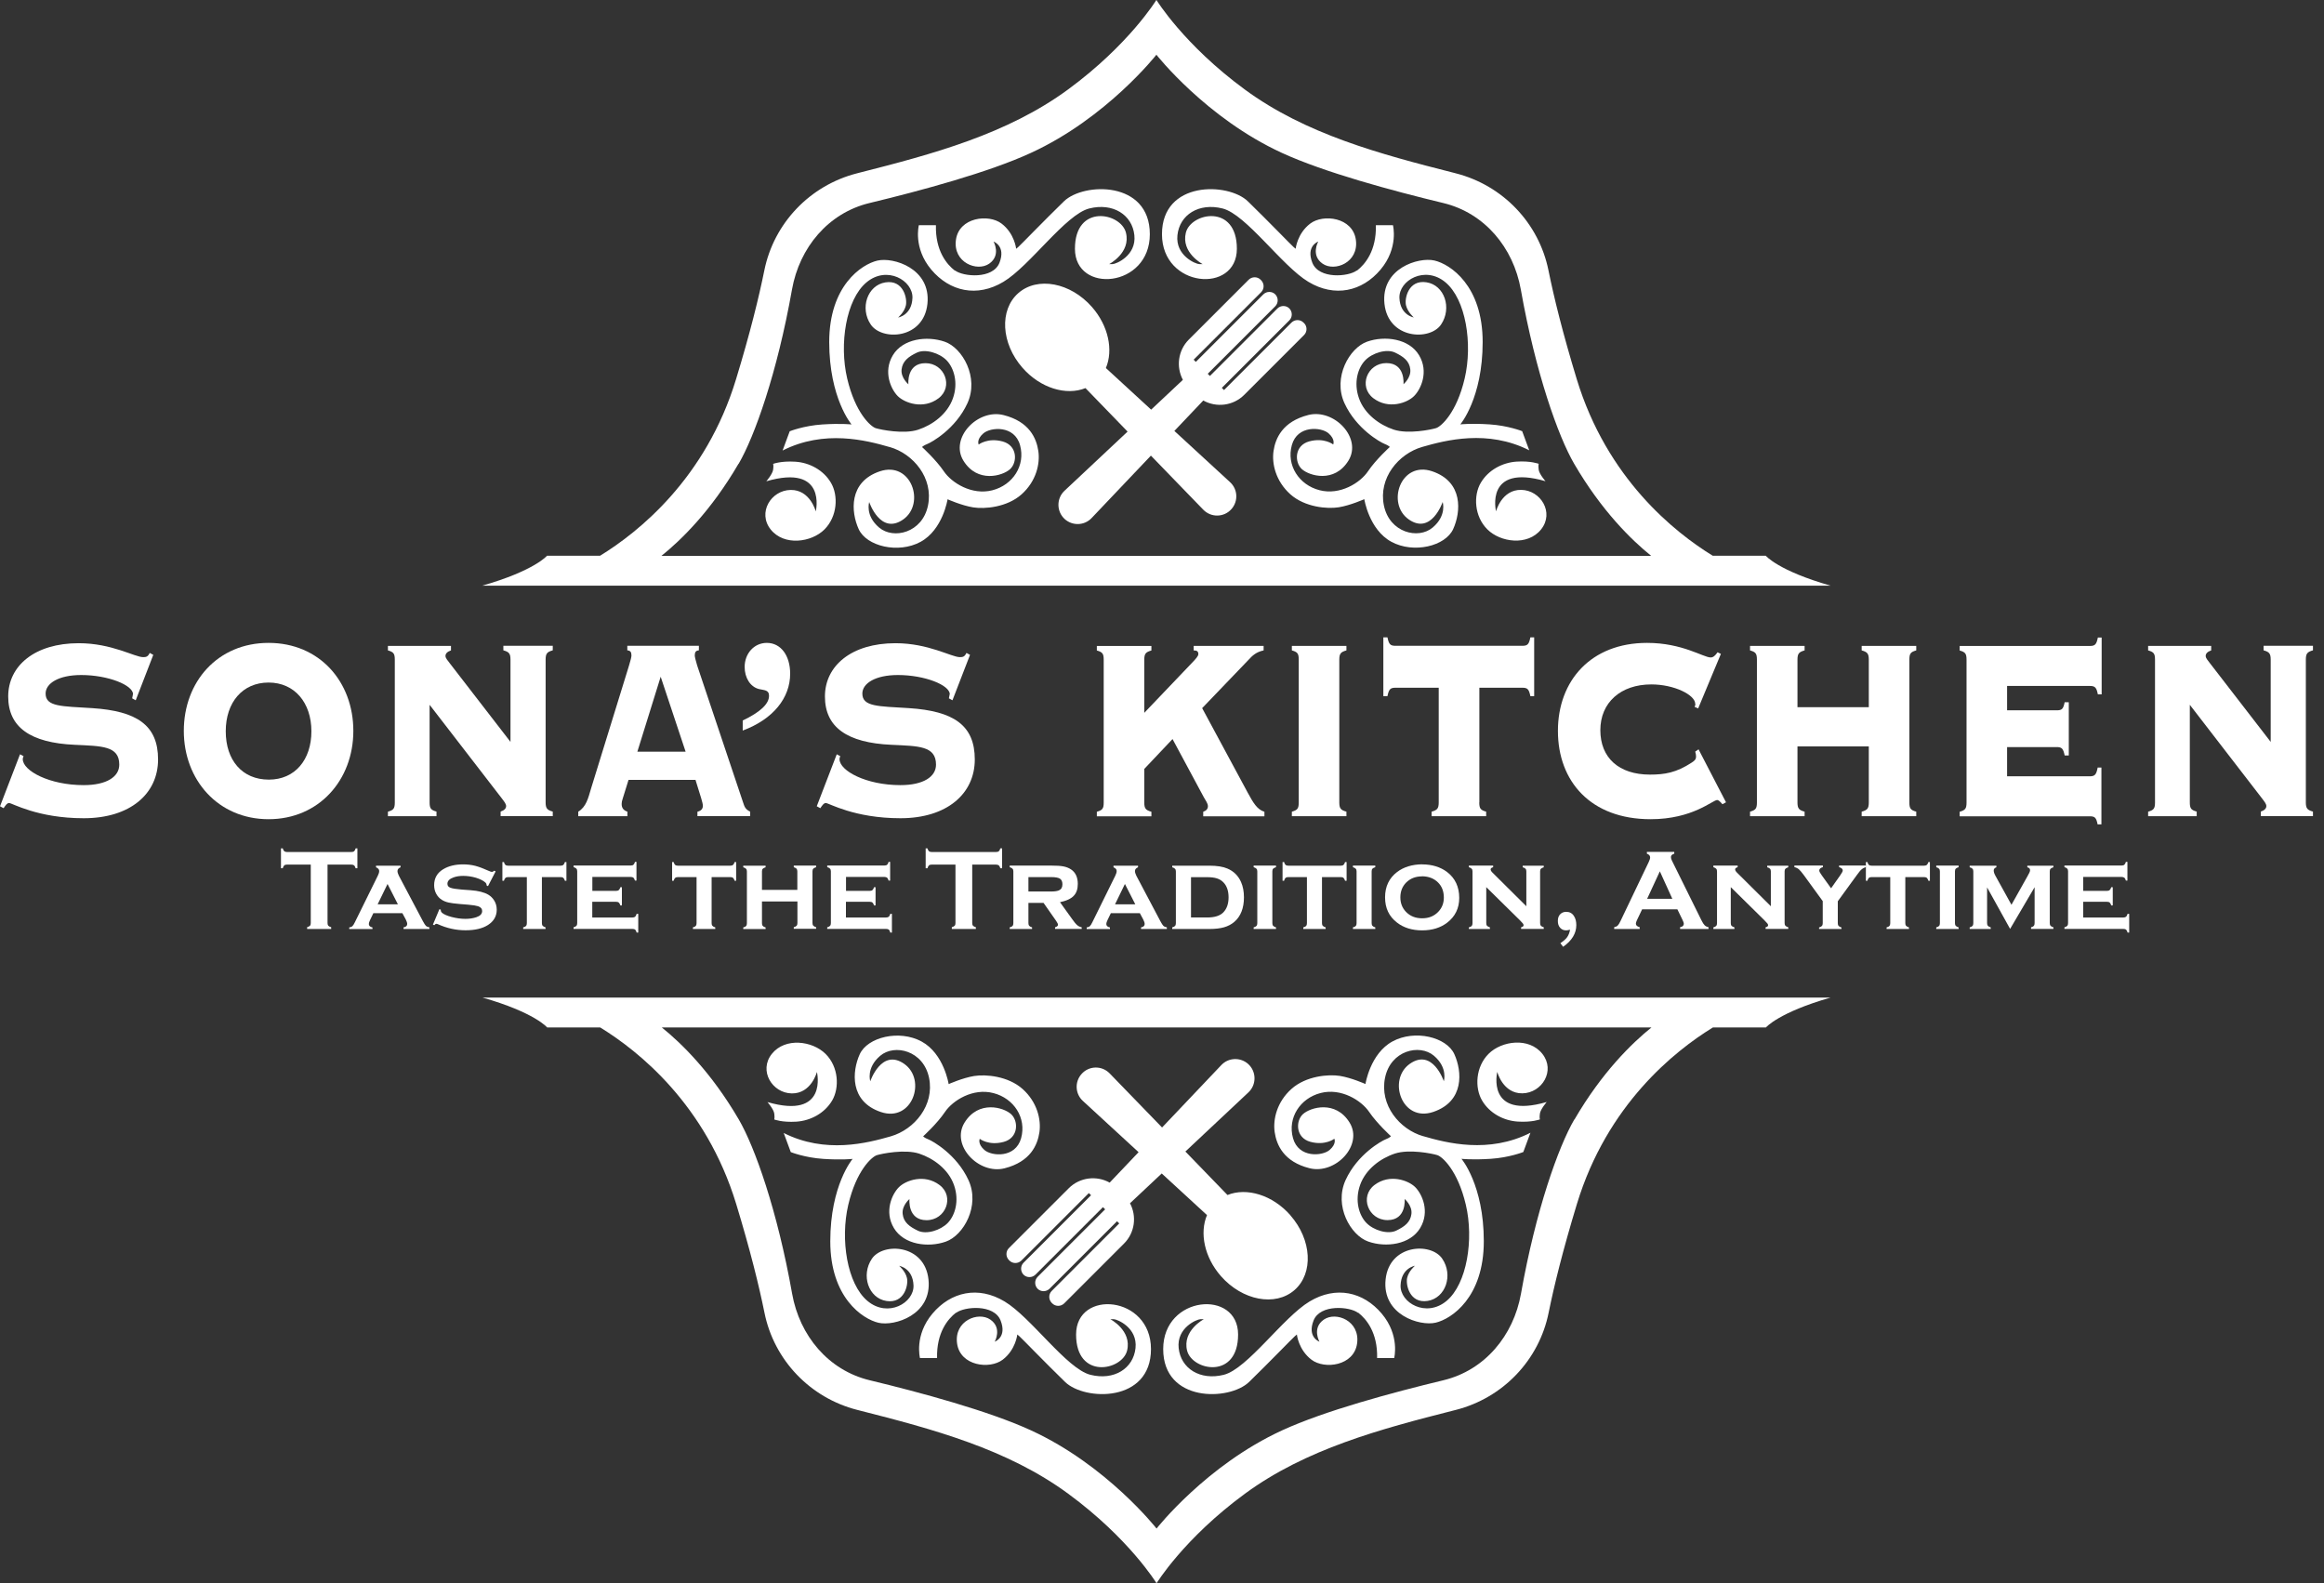 <svg width="182" height="124" viewBox="0 0 182 124" fill="none" xmlns="http://www.w3.org/2000/svg">
<rect x="0" y="0" width="182" height="124" fill="#333333" stroke="none"/>
<g clip-path="url(#clip0_202_379)">
<path d="M37.783 78.127C41.873 79.294 42.849 80.467 42.849 80.467H47.002C50.008 82.312 55.283 86.515 57.654 94.295C58.757 97.922 59.442 100.705 59.867 102.804C60.615 106.526 63.449 109.48 67.127 110.419C67.184 110.431 67.241 110.451 67.298 110.463C73.042 111.922 78.888 113.481 83.656 116.988C88.431 120.494 90.574 124 90.574 124C90.574 124 92.717 120.494 97.491 116.988C102.265 113.481 108.105 111.922 113.849 110.463C113.907 110.451 113.964 110.431 114.021 110.419C117.698 109.48 120.532 106.526 121.28 102.804C121.705 100.705 122.39 97.922 123.493 94.295C125.858 86.515 131.14 82.312 134.145 80.467H138.298C138.298 80.467 139.275 79.3 143.364 78.127H37.783ZM123.29 87.676C122.041 89.819 120.272 94.783 119.112 101.327C118.529 104.605 116.278 107.318 113.044 108.098C109.018 109.068 103.724 110.495 100.408 112.023C94.467 114.749 90.574 119.714 90.574 119.714C90.574 119.714 86.681 114.749 80.74 112.023C77.424 110.501 72.129 109.068 68.103 108.098C64.87 107.318 62.619 104.605 62.035 101.327C60.875 94.783 59.106 89.819 57.857 87.676C55.701 83.979 53.355 81.697 51.827 80.467H129.333C127.805 81.697 125.459 83.973 123.303 87.676H123.29Z" fill="white"/>
<path d="M106.349 102.817C105.715 102.328 103.382 102.113 102.868 103.425C102.355 104.738 103.331 105.08 103.331 105.08C103.331 105.08 102.722 104.009 103.674 103.349C104.625 102.69 106.52 103.444 106.279 105.213C106.039 106.982 103.724 107.268 102.703 106.488C101.683 105.708 101.562 104.516 101.562 104.516L101.391 104.662C101.22 104.808 99.343 106.754 97.815 108.238C96.281 109.721 91.094 109.867 91.094 105.657C91.094 101.447 96.959 100.959 96.959 104.516C96.959 108.073 93.358 107.35 92.965 105.778C92.578 104.205 94.277 103.318 94.277 103.318H94.011C93.744 103.318 92.134 103.977 92.305 105.581C92.476 107.185 93.985 108.136 95.837 107.673C97.688 107.211 100.484 103.172 102.558 101.929C104.625 100.686 106.768 101.174 108.207 102.88C109.646 104.586 109.183 106.361 109.183 106.361H107.846C107.896 104.364 106.996 103.292 106.362 102.804L106.349 102.817ZM111.46 88.988C109.608 88.456 108.029 86.553 108.467 84.41C108.904 82.267 111.168 81.735 112.29 82.679C113.412 83.63 113.07 84.677 113.07 84.677C113.07 84.677 112.195 82.071 110.413 83.313C108.638 84.556 109.779 87.917 112.239 87.086C114.7 86.255 114.503 83.897 113.894 82.559C113.286 81.221 110.8 80.612 109.05 81.564C107.3 82.514 106.933 84.898 106.933 84.898C106.933 84.898 105.836 84.41 104.935 84.264C104.035 84.119 102.279 84.264 101.137 85.285C99.996 86.306 99.679 87.669 99.825 88.671C99.971 89.667 100.529 90.985 102.551 91.493C104.574 92.006 106.787 89.692 105.69 87.917C104.593 86.141 102.621 86.725 102.038 87.257C101.454 87.79 101.454 89.109 102.621 89.426C103.788 89.743 104.498 89.185 104.498 89.185C104.498 89.185 104.694 89.572 104.13 90.06C103.572 90.548 101.695 90.719 101.258 89.134C100.82 87.549 101.816 86.014 103.426 85.602C105.03 85.19 106.616 86.186 107.224 87.086C107.833 87.986 108.93 88.988 108.93 88.988C108.93 88.988 108.835 89.109 108.518 89.229C108.201 89.35 106.305 90.396 105.379 92.418C104.453 94.441 105.766 96.755 107.154 97.237C108.543 97.725 110.439 97.478 111.219 96.178C111.999 94.878 111.364 93.509 110.832 92.976C110.299 92.444 108.835 91.905 107.643 92.805C106.451 93.705 107.154 95.557 108.663 95.557C110.172 95.557 110.001 93.902 110.001 93.902C110.001 93.902 110.61 94.416 110.534 95.069C110.458 95.722 110.001 96.064 109.342 96.381C108.682 96.698 107.567 96.356 107.002 95.772C106.438 95.189 106.077 94.041 106.514 92.805C106.952 91.569 108.118 90.713 109.24 90.345C110.363 89.977 112.163 90.345 112.556 90.466C112.95 90.586 114.161 91.657 114.795 94.359C115.429 97.059 114.89 100.54 113.286 101.885C111.682 103.222 109.634 102.03 109.684 100.667C109.735 99.304 110.807 99.133 110.807 99.133C110.807 99.133 110.318 99.545 110.198 100.084C110.077 100.617 110.394 102.107 111.802 101.885C113.216 101.663 113.825 99.862 112.943 98.575C112.068 97.281 108.803 97.434 108.511 100.204C108.22 102.981 111.187 103.882 112.43 103.59C113.672 103.299 116.202 101.618 116.202 97.212C116.202 92.805 114.452 90.757 114.452 90.757C114.452 90.757 115.283 90.852 116.741 90.757C118.199 90.662 119.296 90.225 119.296 90.225L119.854 88.716C116.589 90.37 113.305 89.521 111.453 88.982L111.46 88.988ZM117.255 83.948C117.255 83.948 117.692 85.653 119.227 85.628C120.761 85.602 121.833 83.852 120.786 82.534C119.74 81.215 117.597 81.513 116.576 82.534C115.556 83.554 115.479 85.19 116.063 86.186C116.646 87.181 117.743 87.771 118.865 87.841C119.987 87.91 120.596 87.669 120.596 87.669C120.596 87.669 120.545 87.549 120.596 87.207C120.647 86.864 121.129 86.306 121.129 86.306C116.354 87.695 117.255 83.948 117.255 83.948ZM74.882 102.817C75.516 102.328 77.849 102.113 78.362 103.425C78.876 104.738 77.9 105.08 77.9 105.08C77.9 105.08 78.508 104.009 77.557 103.349C76.606 102.69 74.71 103.444 74.951 105.213C75.192 106.982 77.507 107.268 78.527 106.488C79.548 105.708 79.669 104.516 79.669 104.516L79.84 104.662C80.011 104.808 81.888 106.754 83.416 108.238C84.95 109.721 90.137 109.867 90.137 105.657C90.137 101.447 84.272 100.959 84.272 104.516C84.272 108.073 87.873 107.35 88.266 105.778C88.653 104.205 86.954 103.318 86.954 103.318H87.22C87.486 103.318 89.097 103.977 88.926 105.581C88.754 107.185 87.246 108.136 85.394 107.673C83.543 107.211 80.746 103.172 78.673 101.929C76.606 100.686 74.463 101.174 73.024 102.88C71.585 104.586 72.047 106.361 72.047 106.361H73.385C73.335 104.364 74.235 103.292 74.869 102.804L74.882 102.817ZM61.37 88.722L61.928 90.231C61.928 90.231 63.025 90.668 64.483 90.763C65.942 90.859 66.772 90.763 66.772 90.763C66.772 90.763 65.022 92.811 65.022 97.218C65.022 101.625 67.552 103.305 68.795 103.597C70.037 103.888 73.005 102.988 72.713 100.211C72.421 97.434 69.156 97.288 68.281 98.581C67.406 99.875 68.015 101.675 69.422 101.891C70.83 102.107 71.153 100.623 71.027 100.09C70.906 99.558 70.418 99.139 70.418 99.139C70.418 99.139 71.49 99.31 71.54 100.674C71.591 102.037 69.543 103.229 67.939 101.891C66.335 100.553 65.796 97.072 66.43 94.365C67.064 91.657 68.281 90.592 68.668 90.472C69.055 90.351 70.862 89.984 71.984 90.351C73.1 90.719 74.273 91.569 74.71 92.811C75.148 94.054 74.787 95.195 74.222 95.779C73.658 96.362 72.542 96.704 71.883 96.387C71.223 96.07 70.76 95.728 70.691 95.075C70.615 94.416 71.223 93.908 71.223 93.908C71.223 93.908 71.052 95.563 72.561 95.563C74.07 95.563 74.774 93.712 73.582 92.811C72.39 91.911 70.925 92.444 70.393 92.983C69.86 93.515 69.226 94.885 70.006 96.184C70.786 97.484 72.681 97.732 74.07 97.243C75.459 96.755 76.771 94.441 75.845 92.425C74.92 90.408 73.024 89.356 72.707 89.235C72.39 89.115 72.295 88.995 72.295 88.995C72.295 88.995 73.392 87.999 74 87.092C74.609 86.186 76.194 85.19 77.798 85.609C79.402 86.021 80.404 87.555 79.967 89.14C79.529 90.725 77.652 90.554 77.094 90.066C76.537 89.578 76.727 89.191 76.727 89.191C76.727 89.191 77.43 89.749 78.603 89.432C79.77 89.115 79.77 87.802 79.187 87.263C78.603 86.725 76.632 86.141 75.535 87.923C74.438 89.705 76.657 92.013 78.673 91.499C80.696 90.985 81.254 89.673 81.4 88.677C81.545 87.682 81.228 86.319 80.087 85.292C78.946 84.271 77.189 84.125 76.289 84.271C75.389 84.417 74.292 84.905 74.292 84.905C74.292 84.905 73.924 82.521 72.174 81.57C70.424 80.619 67.939 81.227 67.33 82.565C66.722 83.903 66.525 86.268 68.985 87.092C71.445 87.923 72.586 84.562 70.811 83.32C69.036 82.077 68.154 84.683 68.154 84.683C68.154 84.683 67.812 83.637 68.934 82.686C70.056 81.735 72.32 82.274 72.758 84.417C73.195 86.56 71.616 88.456 69.765 88.995C67.913 89.527 64.629 90.383 61.364 88.728L61.37 88.722ZM60.102 86.312C60.102 86.312 60.59 86.87 60.635 87.213C60.679 87.555 60.635 87.676 60.635 87.676C60.635 87.676 61.243 87.917 62.366 87.847C63.488 87.771 64.578 87.188 65.168 86.192C65.751 85.197 65.682 83.561 64.654 82.54C63.627 81.519 61.491 81.227 60.444 82.54C59.398 83.852 60.47 85.609 62.004 85.634C63.539 85.659 63.976 83.954 63.976 83.954C63.976 83.954 64.876 87.701 60.102 86.312Z" fill="white"/>
<path d="M101.061 95.183C99.659 93.585 97.63 92.983 96.128 93.591L92.831 90.186L97.77 85.552C98.41 84.949 98.404 83.928 97.751 83.332C97.142 82.787 96.21 82.819 95.646 83.415L91.005 88.303L86.902 84.068C86.287 83.434 85.267 83.459 84.69 84.125C84.151 84.74 84.201 85.672 84.804 86.224L89.166 90.237L86.902 92.621C85.882 92.05 84.563 92.196 83.694 93.065L79.009 97.751C78.755 98.004 78.755 98.423 79.009 98.683L79.053 98.727C79.307 98.981 79.725 98.981 79.985 98.727L85.273 93.439L85.444 93.61L80.156 98.898C79.903 99.152 79.903 99.57 80.156 99.83C80.41 100.084 80.828 100.084 81.088 99.83L86.376 94.542L86.547 94.713L81.259 100.001C81.006 100.255 81.006 100.674 81.259 100.933C81.513 101.187 81.931 101.187 82.192 100.933L87.479 95.646L87.651 95.817L82.363 101.105C82.109 101.358 82.109 101.777 82.363 102.037L82.407 102.081C82.661 102.335 83.079 102.335 83.339 102.081L88.025 97.395C88.881 96.54 89.033 95.252 88.494 94.238L90.979 91.905L94.524 95.164C93.934 96.559 94.314 98.461 95.614 99.944C97.294 101.859 99.875 102.347 101.378 101.035C102.88 99.716 102.735 97.097 101.054 95.183H101.061Z" fill="white"/>
<path d="M143.352 45.867C139.263 44.7 138.286 43.527 138.286 43.527H134.134C131.128 41.682 125.853 37.478 123.482 29.699C122.378 26.072 121.694 23.288 121.269 21.19C120.521 17.468 117.686 14.513 114.009 13.575C113.952 13.562 113.895 13.543 113.838 13.53C108.093 12.072 102.247 10.512 97.479 7.006C92.705 3.5 90.562 -0.006 90.562 -0.006C90.562 -0.006 88.419 3.5 83.645 7.006C78.87 10.512 73.031 12.072 67.286 13.53C67.229 13.543 67.172 13.562 67.115 13.575C63.438 14.513 60.603 17.468 59.855 21.19C59.43 23.288 58.746 26.072 57.642 29.699C55.277 37.478 49.996 41.682 46.99 43.527H42.837C42.837 43.527 41.861 44.694 37.772 45.867H143.34H143.352ZM57.845 36.324C59.094 34.181 60.863 29.217 62.024 22.673C62.607 19.395 64.858 16.682 68.091 15.902C72.118 14.932 77.412 13.505 80.728 11.977C86.669 9.251 90.562 4.286 90.562 4.286C90.562 4.286 94.455 9.251 100.396 11.977C103.712 13.499 109.006 14.932 113.033 15.902C116.266 16.682 118.517 19.395 119.1 22.673C120.261 29.217 122.03 34.181 123.279 36.324C125.434 40.021 127.78 42.303 129.308 43.533H51.803C53.331 42.303 55.677 40.027 57.833 36.324H57.845Z" fill="white"/>
<path d="M74.792 21.183C75.426 21.672 77.759 21.887 78.273 20.575C78.786 19.262 77.81 18.92 77.81 18.92C77.81 18.92 78.418 19.991 77.467 20.651C76.516 21.31 74.621 20.556 74.862 18.787C75.102 17.018 77.417 16.733 78.438 17.512C79.458 18.292 79.579 19.484 79.579 19.484L79.75 19.338C79.921 19.193 81.798 17.246 83.326 15.762C84.86 14.279 90.047 14.133 90.047 18.343C90.047 22.553 84.182 23.041 84.182 19.484C84.182 15.927 87.783 16.65 88.176 18.223C88.57 19.795 86.864 20.683 86.864 20.683H87.13C87.397 20.683 89.007 20.023 88.836 18.419C88.665 16.815 87.156 15.864 85.304 16.327C83.453 16.79 80.657 20.828 78.583 22.071C76.516 23.314 74.373 22.826 72.934 21.12C71.495 19.415 71.958 17.639 71.958 17.639H73.295C73.245 19.636 74.145 20.708 74.779 21.196L74.792 21.183ZM69.681 35.012C71.533 35.545 73.112 37.447 72.674 39.59C72.237 41.733 69.973 42.266 68.851 41.321C67.728 40.37 68.071 39.324 68.071 39.324C68.071 39.324 68.946 41.929 70.728 40.687C72.503 39.444 71.362 36.084 68.901 36.914C66.441 37.745 66.638 40.103 67.247 41.441C67.855 42.779 70.341 43.388 72.091 42.437C73.841 41.486 74.208 39.102 74.208 39.102C74.208 39.102 75.305 39.59 76.206 39.736C77.106 39.882 78.862 39.736 80.004 38.715C81.145 37.694 81.462 36.331 81.316 35.329C81.17 34.327 80.612 33.015 78.59 32.508C76.567 31.994 74.354 34.308 75.451 36.084C76.548 37.859 78.52 37.276 79.103 36.743C79.687 36.21 79.687 34.892 78.52 34.575C77.353 34.258 76.643 34.816 76.643 34.816C76.643 34.816 76.447 34.429 77.011 33.941C77.575 33.452 79.446 33.281 79.883 34.866C80.321 36.451 79.325 37.986 77.715 38.398C76.111 38.81 74.525 37.815 73.917 36.914C73.308 36.014 72.211 35.012 72.211 35.012C72.211 35.012 72.306 34.892 72.623 34.771C72.94 34.651 74.836 33.604 75.762 31.582C76.688 29.559 75.375 27.245 73.987 26.763C72.598 26.281 70.702 26.522 69.922 27.822C69.142 29.122 69.776 30.491 70.309 31.024C70.842 31.556 72.306 32.095 73.498 31.195C74.69 30.295 73.987 28.443 72.478 28.443C70.969 28.443 71.14 30.098 71.14 30.098C71.14 30.098 70.531 29.585 70.607 28.931C70.683 28.279 71.14 27.936 71.799 27.619C72.459 27.302 73.574 27.644 74.139 28.228C74.697 28.811 75.064 29.959 74.627 31.195C74.189 32.438 73.023 33.287 71.9 33.655C70.785 34.023 68.978 33.655 68.585 33.535C68.191 33.414 66.98 32.343 66.346 29.642C65.712 26.941 66.251 23.46 67.855 22.116C69.459 20.771 71.507 21.97 71.457 23.333C71.406 24.696 70.334 24.867 70.334 24.867C70.334 24.867 70.823 24.455 70.943 23.916C71.064 23.377 70.747 21.894 69.339 22.116C67.931 22.337 67.316 24.138 68.198 25.425C69.079 26.712 72.338 26.567 72.63 23.796C72.921 21.019 69.954 20.118 68.711 20.41C67.469 20.702 64.939 22.382 64.939 26.788C64.939 31.195 66.689 33.243 66.689 33.243C66.689 33.243 65.858 33.148 64.4 33.243C62.941 33.338 61.845 33.776 61.845 33.776L61.287 35.285C64.552 33.63 67.836 34.479 69.688 35.018L69.681 35.012ZM63.886 40.053C63.886 40.053 63.449 38.347 61.914 38.372C60.38 38.398 59.308 40.148 60.355 41.467C61.401 42.779 63.544 42.487 64.565 41.467C65.585 40.446 65.662 38.81 65.078 37.815C64.495 36.819 63.398 36.229 62.276 36.16C61.154 36.09 60.545 36.331 60.545 36.331C60.545 36.331 60.596 36.451 60.545 36.794C60.494 37.136 60.012 37.694 60.012 37.694C64.787 36.306 63.886 40.053 63.886 40.053ZM106.253 21.183C105.619 21.672 103.286 21.887 102.772 20.575C102.259 19.262 103.235 18.92 103.235 18.92C103.235 18.92 102.626 19.991 103.577 20.651C104.528 21.31 106.424 20.556 106.183 18.787C105.942 17.018 103.628 16.733 102.607 17.512C101.586 18.292 101.466 19.484 101.466 19.484L101.295 19.338C101.124 19.193 99.247 17.246 97.719 15.762C96.184 14.279 90.998 14.133 90.998 18.343C90.998 22.553 96.863 23.041 96.863 19.484C96.863 15.927 93.261 16.65 92.868 18.223C92.482 19.795 94.181 20.683 94.181 20.683H93.915C93.648 20.683 92.038 20.023 92.209 18.419C92.38 16.815 93.889 15.864 95.741 16.327C97.592 16.79 100.388 20.828 102.461 22.071C104.528 23.314 106.671 22.826 108.111 21.12C109.55 19.415 109.087 17.639 109.087 17.639H107.749C107.8 19.636 106.9 20.708 106.266 21.196L106.253 21.183ZM119.764 35.278L119.207 33.769C119.207 33.769 118.11 33.332 116.651 33.237C115.193 33.142 114.362 33.237 114.362 33.237C114.362 33.237 116.112 31.189 116.112 26.782C116.112 22.375 113.583 20.695 112.34 20.404C111.097 20.112 108.13 21.012 108.421 23.789C108.713 26.567 111.978 26.712 112.853 25.419C113.728 24.125 113.12 22.325 111.712 22.109C110.298 21.887 109.981 23.377 110.108 23.91C110.235 24.442 110.717 24.861 110.717 24.861C110.717 24.861 109.645 24.69 109.594 23.327C109.544 21.963 111.592 20.771 113.196 22.109C114.8 23.447 115.339 26.928 114.705 29.635C114.071 32.343 112.853 33.408 112.467 33.528C112.08 33.649 110.273 34.017 109.151 33.649C108.035 33.281 106.862 32.431 106.424 31.189C105.987 29.946 106.348 28.805 106.912 28.221C107.47 27.638 108.593 27.296 109.252 27.613C109.911 27.93 110.374 28.272 110.444 28.925C110.52 29.585 109.911 30.092 109.911 30.092C109.911 30.092 110.083 28.437 108.574 28.437C107.065 28.437 106.361 30.288 107.553 31.189C108.745 32.089 110.209 31.556 110.742 31.017C111.275 30.485 111.909 29.115 111.129 27.816C110.349 26.516 108.453 26.268 107.065 26.757C105.676 27.245 104.364 29.559 105.289 31.576C106.215 33.598 108.111 34.644 108.428 34.765C108.745 34.885 108.84 35.006 108.84 35.006C108.84 35.006 107.743 36.001 107.134 36.908C106.526 37.815 104.941 38.81 103.336 38.392C101.732 37.979 100.73 36.445 101.168 34.86C101.605 33.275 103.482 33.446 104.04 33.934C104.598 34.422 104.408 34.809 104.408 34.809C104.408 34.809 103.704 34.251 102.531 34.568C101.365 34.885 101.365 36.198 101.948 36.737C102.531 37.269 104.503 37.859 105.6 36.077C106.697 34.302 104.478 31.988 102.461 32.501C100.439 33.015 99.881 34.327 99.735 35.323C99.589 36.318 99.906 37.681 101.048 38.709C102.189 39.729 103.945 39.875 104.845 39.729C105.746 39.584 106.843 39.095 106.843 39.095C106.843 39.095 107.21 41.479 108.96 42.43C110.71 43.381 113.196 42.773 113.804 41.435C114.413 40.097 114.61 37.732 112.15 36.908C109.69 36.084 108.548 39.438 110.324 40.68C112.099 41.923 112.98 39.317 112.98 39.317C112.98 39.317 113.323 40.363 112.2 41.314C111.078 42.266 108.815 41.727 108.377 39.584C107.94 37.44 109.518 35.545 111.37 35.006C113.221 34.473 116.506 33.617 119.771 35.272L119.764 35.278ZM121.033 37.688C121.033 37.688 120.544 37.13 120.5 36.787C120.456 36.445 120.5 36.325 120.5 36.325C120.5 36.325 119.891 36.084 118.769 36.153C117.647 36.229 116.556 36.813 115.967 37.808C115.377 38.804 115.453 40.439 116.48 41.46C117.501 42.481 119.644 42.773 120.69 41.46C121.736 40.148 120.665 38.392 119.13 38.366C117.596 38.341 117.159 40.046 117.159 40.046C117.159 40.046 116.258 36.299 121.033 37.688Z" fill="white"/>
<path d="M102.12 25.305L102.076 25.26C101.822 25.007 101.404 25.007 101.144 25.26L95.856 30.548L95.685 30.377L100.973 25.089C101.226 24.836 101.226 24.417 100.973 24.157C100.719 23.904 100.301 23.904 100.041 24.157L94.753 29.445L94.582 29.274L99.87 23.986C100.123 23.732 100.123 23.314 99.87 23.054C99.616 22.8 99.197 22.8 98.937 23.054L93.65 28.342L93.478 28.171L98.766 22.883C99.02 22.629 99.02 22.211 98.766 21.951L98.722 21.906C98.468 21.653 98.05 21.653 97.79 21.906L93.104 26.592C92.248 27.448 92.096 28.735 92.635 29.749L90.15 32.083L86.605 28.824C87.195 27.429 86.814 25.527 85.515 24.043C83.835 22.128 81.254 21.64 79.751 22.953C78.249 24.271 78.394 26.89 80.075 28.805C81.476 30.402 83.505 31.005 85.007 30.396L88.305 33.801L83.365 38.436C82.725 39.038 82.731 40.059 83.384 40.655C83.993 41.2 84.925 41.169 85.489 40.572L90.131 35.684L94.233 39.919C94.848 40.553 95.869 40.528 96.446 39.862C96.985 39.247 96.934 38.315 96.332 37.764L91.969 33.75L94.233 31.366C95.254 31.937 96.573 31.791 97.441 30.922L102.127 26.237C102.38 25.983 102.38 25.565 102.127 25.305H102.12Z" fill="white"/>
<path d="M10.419 54.37C10.419 53.659 8.466 52.867 6.361 52.867C4.58 52.867 3.572 53.526 3.572 54.319C3.572 55.359 4.821 55.308 7.224 55.46C10.705 55.688 12.379 56.785 12.379 59.48C12.379 62.175 10.185 64.083 6.558 64.083C2.931 64.083 0.953 62.891 0.712 62.891C0.56 62.891 0.452 63.043 0.281 63.297L0.002 63.145L1.568 59.074L1.847 59.226C1.803 59.302 1.784 59.378 1.784 59.455C1.784 60.367 3.87 61.49 6.552 61.49C8.359 61.49 9.341 60.83 9.341 59.886C9.341 58.408 7.966 58.434 5.861 58.332C2.38 58.18 0.642 56.956 0.642 54.547C0.642 52.138 2.728 50.375 6.165 50.375C8.764 50.375 10.546 51.466 11.212 51.466C11.446 51.466 11.58 51.44 11.725 51.136L12.004 51.288L10.629 54.845L10.35 54.693C10.369 54.541 10.413 54.439 10.413 54.363L10.419 54.37Z" fill="white"/>
<path d="M14.395 57.242C14.395 53.399 17.038 50.35 21.033 50.35C25.027 50.35 27.671 53.399 27.671 57.242C27.671 61.084 24.983 64.159 21.033 64.159C17.083 64.159 14.395 61.084 14.395 57.242ZM21.058 61.059C23.1 61.059 24.387 59.505 24.387 57.273C24.387 55.041 23.075 53.456 21.033 53.456C18.991 53.456 17.679 55.01 17.679 57.273C17.679 59.537 18.966 61.059 21.052 61.059H21.058Z" fill="white"/>
<path d="M34.183 63.569V63.925H30.379V63.569C30.829 63.443 30.918 63.316 30.918 62.834V51.675C30.918 51.193 30.829 51.066 30.379 50.939V50.584H35.318V50.939C35.02 51.041 34.887 51.193 34.887 51.37C34.887 51.548 35.039 51.7 35.229 51.954L39.978 58.104V51.668C39.978 51.187 39.87 51.06 39.42 50.933V50.578H43.288V50.933C42.838 51.06 42.73 51.187 42.73 51.668V62.828C42.73 63.309 42.838 63.436 43.288 63.563V63.918H39.205V63.563C39.503 63.462 39.636 63.309 39.636 63.132C39.636 62.954 39.484 62.777 39.294 62.523L33.644 55.2V62.828C33.644 63.309 33.733 63.436 34.183 63.563V63.569Z" fill="white"/>
<path d="M54.637 63.569C54.916 63.493 55.043 63.341 55.043 63.113C55.043 62.986 54.999 62.809 54.916 62.53L54.466 61.078H49.223L48.772 62.53C48.709 62.707 48.684 62.834 48.684 62.961C48.684 63.291 48.836 63.468 49.134 63.569V63.925H45.285V63.569C45.907 63.189 46.059 62.53 46.293 61.737L49.261 52.125C49.387 51.719 49.451 51.44 49.451 51.339C49.451 51.06 49.362 50.958 49.127 50.933V50.578H54.732V50.933C54.498 50.958 54.409 51.06 54.409 51.339C54.409 51.415 54.472 51.719 54.599 52.125L58.188 62.828C58.296 63.157 58.359 63.386 58.746 63.563V63.918H54.618V63.563L54.637 63.569ZM53.693 58.871L51.74 53L49.914 58.871H53.693Z" fill="white"/>
<path d="M60.225 54.496C60.225 54.014 59.838 54.065 59.432 53.964C58.747 53.786 58.316 53.076 58.316 52.233C58.316 51.193 59.045 50.35 60.053 50.35C61.15 50.35 61.88 51.339 61.88 52.765C61.88 54.648 60.567 56.322 58.164 57.216V56.43C59.54 55.771 60.225 55.13 60.225 54.496Z" fill="white"/>
<path d="M74.38 54.37C74.38 53.659 72.427 52.867 70.322 52.867C68.541 52.867 67.533 53.526 67.533 54.319C67.533 55.359 68.782 55.308 71.185 55.46C74.666 55.688 76.339 56.785 76.339 59.48C76.339 62.175 74.146 64.083 70.519 64.083C66.892 64.083 64.914 62.891 64.673 62.891C64.521 62.891 64.413 63.043 64.242 63.297L63.963 63.145L65.529 59.074L65.808 59.226C65.764 59.302 65.745 59.378 65.745 59.455C65.745 60.367 67.831 61.49 70.513 61.49C72.32 61.49 73.302 60.83 73.302 59.886C73.302 58.408 71.927 58.434 69.822 58.332C66.341 58.18 64.603 56.956 64.603 54.547C64.603 52.138 66.689 50.375 70.126 50.375C72.725 50.375 74.507 51.466 75.173 51.466C75.407 51.466 75.54 51.44 75.686 51.136L75.965 51.288L74.59 54.845L74.311 54.693C74.329 54.541 74.374 54.439 74.374 54.363L74.38 54.37Z" fill="white"/>
<path d="M93.847 51.244C93.847 51.015 93.74 50.939 93.48 50.939V50.584H98.958V50.939C98.356 51.066 98.058 51.37 97.778 51.675L94.145 55.46L97.709 62.073C98.14 62.859 98.438 63.398 99.021 63.576V63.931H94.228V63.576C94.462 63.5 94.596 63.347 94.596 63.145C94.596 62.916 94.424 62.714 94.272 62.434L91.825 57.882L89.612 60.222V62.84C89.612 63.322 89.72 63.449 90.17 63.576V63.931H85.897V63.576C86.347 63.449 86.435 63.322 86.435 62.84V51.681C86.435 51.199 86.347 51.072 85.897 50.946V50.591H90.17V50.946C89.72 51.072 89.612 51.199 89.612 51.681V55.828L93.328 51.935C93.651 51.605 93.841 51.377 93.841 51.25L93.847 51.244Z" fill="white"/>
<path d="M101.17 63.569C101.62 63.443 101.709 63.316 101.709 62.834V51.675C101.709 51.193 101.62 51.066 101.17 50.939V50.584H105.443V50.939C104.993 51.066 104.885 51.193 104.885 51.675V62.834C104.885 63.316 104.993 63.443 105.443 63.569V63.925H101.17V63.569Z" fill="white"/>
<path d="M115.847 62.834C115.847 63.316 115.936 63.443 116.386 63.569V63.925H112.113V63.569C112.563 63.443 112.671 63.316 112.671 62.834V53.862H109.279C108.873 53.862 108.765 53.989 108.657 54.522H108.334V49.919H108.657C108.765 50.451 108.873 50.578 109.279 50.578H119.227C119.633 50.578 119.74 50.451 119.848 49.919H120.146V54.522H119.848C119.74 53.989 119.633 53.862 119.227 53.862H115.854V62.834H115.847Z" fill="white"/>
<path d="M132.759 55.13C132.759 54.42 131.104 53.602 129.323 53.602C126.913 53.602 125.328 55.029 125.328 57.185C125.328 59.34 126.768 60.666 129.215 60.666C130.375 60.666 131.276 60.513 132.48 59.727C132.715 59.575 132.823 59.474 132.823 59.245C132.823 59.144 132.804 59.017 132.759 58.865L133.019 58.687L135.169 62.834L134.89 62.986C134.699 62.758 134.566 62.656 134.484 62.656C134.116 62.656 132.569 64.159 129.266 64.159C124.561 64.159 122.006 61.185 122.006 57.242C122.006 53.298 124.605 50.35 128.987 50.35C131.757 50.35 133.393 51.491 133.97 51.491C134.16 51.491 134.313 51.364 134.509 51.085L134.769 51.212L132.988 55.485L132.709 55.359C132.753 55.282 132.772 55.206 132.772 55.13H132.759Z" fill="white"/>
<path d="M137.051 63.569C137.501 63.443 137.59 63.316 137.59 62.834V51.675C137.59 51.193 137.501 51.066 137.051 50.939V50.584H141.324V50.939C140.874 51.066 140.766 51.193 140.766 51.675V55.384H146.352V51.675C146.352 51.193 146.244 51.066 145.794 50.939V50.584H150.068V50.939C149.618 51.066 149.529 51.193 149.529 51.675V62.834C149.529 63.316 149.618 63.443 150.068 63.569V63.925H145.794V63.569C146.244 63.443 146.352 63.316 146.352 62.834V58.459H140.766V62.834C140.766 63.316 140.874 63.443 141.324 63.569V63.925H137.051V63.569Z" fill="white"/>
<path d="M164.271 60.114H164.569V64.565H164.271C164.163 64.032 164.055 63.931 163.65 63.931H153.467V63.576C153.917 63.449 154.006 63.322 154.006 62.84V51.681C154.006 51.199 153.917 51.072 153.467 50.946V50.591H163.669C164.074 50.591 164.182 50.464 164.29 49.931H164.588V54.382H164.29C164.182 53.849 164.074 53.723 163.669 53.723H157.182V55.631H161.069C161.475 55.631 161.583 55.53 161.69 54.997H162.014V59.169H161.69C161.583 58.637 161.475 58.51 161.069 58.51H157.182V60.799H163.65C164.055 60.799 164.163 60.672 164.271 60.139V60.114Z" fill="white"/>
<path d="M172.031 63.569V63.925H168.227V63.569C168.677 63.443 168.766 63.316 168.766 62.834V51.675C168.766 51.193 168.677 51.066 168.227 50.939V50.584H173.166V50.939C172.868 51.041 172.735 51.193 172.735 51.37C172.735 51.548 172.887 51.7 173.077 51.954L177.826 58.104V51.668C177.826 51.187 177.718 51.06 177.268 50.933V50.578H181.136V50.933C180.686 51.06 180.578 51.187 180.578 51.668V62.828C180.578 63.309 180.686 63.436 181.136 63.563V63.918H177.052V63.563C177.35 63.462 177.484 63.309 177.484 63.132C177.484 62.954 177.331 62.777 177.141 62.523L171.492 55.2V62.828C171.492 63.309 171.581 63.436 172.031 63.563V63.569Z" fill="white"/>
<path d="M25.65 67.716V72.294C25.65 72.383 25.669 72.452 25.713 72.503C25.751 72.547 25.827 72.592 25.935 72.617V72.757H24.052V72.617C24.16 72.585 24.229 72.547 24.274 72.503C24.318 72.459 24.337 72.389 24.337 72.294V67.716H22.46C22.372 67.716 22.302 67.735 22.258 67.779C22.213 67.824 22.169 67.894 22.143 68.001H22.004V66.442H22.143C22.175 66.549 22.213 66.626 22.258 66.664C22.302 66.702 22.372 66.727 22.46 66.727H27.526C27.615 66.727 27.685 66.708 27.736 66.664C27.78 66.626 27.824 66.549 27.85 66.442H27.989V68.001H27.85C27.818 67.894 27.78 67.817 27.736 67.779C27.691 67.741 27.622 67.716 27.526 67.716H25.656H25.65Z" fill="white"/>
<path d="M31.515 71.52H29.239L28.979 72.059C28.916 72.186 28.884 72.294 28.884 72.364C28.884 72.503 28.979 72.598 29.169 72.636V72.763H27.35V72.636C27.464 72.617 27.546 72.586 27.597 72.535C27.654 72.484 27.717 72.383 27.787 72.237L29.594 68.572C29.664 68.433 29.696 68.312 29.696 68.211C29.696 68.09 29.613 67.995 29.448 67.925V67.799H31.369V67.925C31.205 67.989 31.128 68.09 31.128 68.223C31.128 68.319 31.167 68.439 31.236 68.585L33.113 72.135C33.215 72.326 33.297 72.453 33.354 72.51C33.411 72.567 33.506 72.605 33.627 72.63V72.757H31.604V72.63C31.794 72.598 31.889 72.51 31.889 72.364C31.889 72.275 31.851 72.161 31.782 72.021L31.509 71.514L31.515 71.52ZM31.16 70.823L30.349 69.231L29.575 70.823H31.16Z" fill="white"/>
<path d="M38.812 68.249L38.216 69.403L38.108 69.346C38.108 69.251 38.076 69.175 38.013 69.118C37.842 68.965 37.594 68.845 37.271 68.743C36.941 68.648 36.612 68.598 36.276 68.598C35.99 68.598 35.737 68.636 35.515 68.718C35.198 68.832 35.039 68.997 35.039 69.219C35.039 69.365 35.115 69.466 35.267 69.523C35.42 69.587 35.718 69.631 36.155 69.669L36.853 69.72C37.461 69.764 37.931 69.885 38.248 70.075C38.425 70.183 38.571 70.322 38.685 70.5C38.831 70.722 38.901 70.969 38.901 71.248C38.901 71.749 38.672 72.148 38.222 72.44C37.791 72.719 37.201 72.858 36.459 72.858C35.718 72.858 34.995 72.7 34.297 72.383C34.253 72.364 34.209 72.351 34.177 72.351C34.12 72.351 34.063 72.389 34.012 72.459L33.904 72.415L34.411 71.204L34.519 71.248V71.286C34.519 71.362 34.551 71.425 34.608 71.483C34.754 71.609 35.008 71.723 35.375 71.819C35.743 71.914 36.098 71.964 36.453 71.964C36.764 71.964 37.043 71.92 37.296 71.838C37.601 71.736 37.759 71.578 37.759 71.349C37.759 71.172 37.651 71.045 37.442 70.975C37.303 70.931 37.043 70.886 36.675 70.855L35.978 70.798C35.603 70.766 35.318 70.728 35.122 70.684C34.925 70.639 34.754 70.57 34.602 70.474C34.411 70.354 34.266 70.195 34.158 69.993C34.05 69.79 33.999 69.568 33.999 69.327C33.999 68.781 34.234 68.369 34.697 68.084C35.122 67.824 35.648 67.697 36.269 67.697C36.605 67.697 36.922 67.735 37.22 67.811C37.512 67.888 37.867 68.021 38.273 68.204C38.393 68.262 38.476 68.287 38.526 68.287C38.577 68.287 38.634 68.255 38.71 68.192L38.818 68.249H38.812Z" fill="white"/>
<path d="M42.438 68.699V72.3C42.438 72.389 42.457 72.459 42.501 72.509C42.546 72.56 42.615 72.598 42.723 72.63V72.757H40.973V72.63C41.075 72.605 41.151 72.567 41.195 72.516C41.239 72.465 41.259 72.395 41.259 72.3V68.692H39.8C39.705 68.692 39.635 68.712 39.585 68.756C39.534 68.8 39.496 68.87 39.464 68.978H39.344V67.513H39.464C39.49 67.615 39.528 67.691 39.578 67.735C39.629 67.779 39.699 67.799 39.794 67.799H43.903C43.998 67.799 44.067 67.779 44.118 67.735C44.169 67.691 44.207 67.621 44.239 67.513H44.359V68.978H44.239C44.207 68.876 44.169 68.8 44.118 68.756C44.067 68.712 43.998 68.692 43.903 68.692H42.444L42.438 68.699Z" fill="white"/>
<path d="M46.383 70.652V71.857H49.528C49.616 71.857 49.686 71.838 49.737 71.793C49.787 71.755 49.825 71.679 49.857 71.571H49.984V73.036H49.857C49.832 72.934 49.794 72.858 49.743 72.814C49.692 72.77 49.623 72.751 49.534 72.751H44.918V72.624C45.019 72.598 45.096 72.56 45.14 72.51C45.184 72.459 45.203 72.389 45.203 72.294V68.243C45.203 68.154 45.184 68.084 45.14 68.033C45.096 67.983 45.026 67.945 44.918 67.913V67.786H49.394C49.489 67.786 49.559 67.767 49.61 67.723C49.661 67.678 49.699 67.609 49.724 67.501H49.844V68.965H49.724C49.692 68.858 49.654 68.781 49.61 68.743C49.566 68.705 49.489 68.68 49.394 68.68H46.389V69.771H48.253C48.342 69.771 48.412 69.752 48.462 69.707C48.513 69.663 48.551 69.593 48.583 69.485H48.703V70.912H48.583C48.551 70.81 48.513 70.734 48.462 70.69C48.412 70.646 48.342 70.627 48.247 70.627H46.383V70.652Z" fill="white"/>
<path d="M55.729 68.699V72.3C55.729 72.389 55.748 72.459 55.792 72.509C55.837 72.56 55.906 72.598 56.014 72.63V72.757H54.264V72.63C54.366 72.605 54.442 72.567 54.486 72.516C54.531 72.465 54.55 72.395 54.55 72.3V68.692H53.091C52.996 68.692 52.926 68.712 52.876 68.756C52.825 68.8 52.787 68.87 52.755 68.978H52.635V67.513H52.755C52.781 67.615 52.819 67.691 52.869 67.735C52.92 67.779 52.99 67.799 53.085 67.799H57.194C57.289 67.799 57.358 67.779 57.409 67.735C57.46 67.691 57.498 67.621 57.53 67.513H57.65V68.978H57.53C57.498 68.876 57.46 68.8 57.409 68.756C57.358 68.712 57.289 68.692 57.194 68.692H55.735L55.729 68.699Z" fill="white"/>
<path d="M62.442 70.601H59.672V72.307C59.672 72.395 59.691 72.465 59.735 72.516C59.779 72.567 59.849 72.605 59.957 72.636V72.763H58.207V72.636C58.309 72.611 58.385 72.573 58.429 72.522C58.473 72.472 58.492 72.402 58.492 72.307V68.255C58.492 68.166 58.473 68.097 58.429 68.046C58.385 67.995 58.315 67.957 58.207 67.925V67.799H59.957V67.925C59.849 67.957 59.779 67.995 59.735 68.04C59.691 68.084 59.672 68.16 59.672 68.249V69.694H62.442V68.249C62.442 68.16 62.423 68.09 62.385 68.04C62.347 67.995 62.271 67.951 62.163 67.919V67.792H63.913V67.919C63.806 67.951 63.736 67.989 63.691 68.033C63.647 68.084 63.628 68.154 63.628 68.242V72.288C63.628 72.376 63.647 72.446 63.691 72.497C63.736 72.548 63.806 72.586 63.913 72.617V72.744H62.163V72.617C62.265 72.592 62.341 72.554 62.385 72.503C62.43 72.453 62.449 72.383 62.449 72.288V70.582L62.442 70.601Z" fill="white"/>
<path d="M66.248 70.652V71.857H69.393C69.481 71.857 69.551 71.838 69.602 71.793C69.653 71.755 69.691 71.679 69.722 71.571H69.849V73.036H69.722C69.697 72.934 69.659 72.858 69.608 72.814C69.558 72.77 69.488 72.751 69.399 72.751H64.783V72.624C64.885 72.598 64.961 72.56 65.005 72.51C65.049 72.459 65.069 72.389 65.069 72.294V68.243C65.069 68.154 65.049 68.084 65.005 68.033C64.961 67.983 64.891 67.945 64.783 67.913V67.786H69.26C69.355 67.786 69.424 67.767 69.475 67.723C69.526 67.678 69.564 67.609 69.589 67.501H69.71V68.965H69.589C69.558 68.858 69.519 68.781 69.475 68.743C69.431 68.705 69.355 68.68 69.26 68.68H66.254V69.771H68.118C68.207 69.771 68.277 69.752 68.328 69.707C68.378 69.663 68.416 69.593 68.448 69.485H68.568V70.912H68.448C68.416 70.81 68.378 70.734 68.328 70.69C68.277 70.646 68.207 70.627 68.112 70.627H66.248V70.652Z" fill="white"/>
<path d="M76.138 67.716V72.294C76.138 72.383 76.157 72.452 76.201 72.503C76.239 72.547 76.316 72.592 76.423 72.617V72.757H74.54V72.617C74.648 72.585 74.718 72.547 74.762 72.503C74.806 72.459 74.826 72.389 74.826 72.294V67.716H72.949C72.86 67.716 72.79 67.735 72.746 67.779C72.701 67.824 72.657 67.894 72.632 68.001H72.492V66.442H72.632C72.663 66.549 72.701 66.626 72.746 66.664C72.79 66.702 72.86 66.727 72.949 66.727H78.015C78.103 66.727 78.173 66.708 78.224 66.664C78.268 66.626 78.313 66.549 78.338 66.442H78.478V68.001H78.338C78.306 67.894 78.268 67.817 78.224 67.779C78.18 67.741 78.11 67.716 78.015 67.716H76.144H76.138Z" fill="white"/>
<path d="M80.539 70.722V72.3C80.539 72.389 80.558 72.459 80.602 72.51C80.647 72.56 80.716 72.598 80.824 72.63V72.757H79.074V72.63C79.176 72.605 79.252 72.567 79.296 72.516C79.341 72.465 79.359 72.395 79.359 72.3V68.249C79.359 68.16 79.341 68.09 79.296 68.04C79.252 67.989 79.182 67.951 79.074 67.919V67.792H82.32C82.745 67.792 83.062 67.811 83.284 67.856C83.506 67.9 83.703 67.976 83.874 68.09C84.229 68.325 84.406 68.705 84.406 69.231C84.406 69.631 84.299 69.948 84.077 70.17C83.855 70.398 83.5 70.557 83.012 70.658L83.95 71.964C84.121 72.205 84.254 72.37 84.362 72.459C84.464 72.548 84.578 72.598 84.711 72.624V72.751H82.625V72.624C82.777 72.579 82.853 72.516 82.853 72.427C82.853 72.364 82.809 72.262 82.714 72.129L81.725 70.715H80.539V70.722ZM80.539 69.821H82.327C82.6 69.821 82.796 69.79 82.929 69.732C83.113 69.65 83.202 69.498 83.202 69.257C83.202 69.048 83.138 68.902 83.012 68.819C82.885 68.737 82.657 68.693 82.327 68.693H80.539V69.815V69.821Z" fill="white"/>
<path d="M89.269 71.52H86.993L86.733 72.059C86.67 72.186 86.638 72.294 86.638 72.364C86.638 72.503 86.733 72.598 86.923 72.636V72.763H85.103V72.636C85.218 72.617 85.3 72.586 85.351 72.535C85.408 72.484 85.471 72.383 85.541 72.237L87.348 68.572C87.418 68.433 87.45 68.312 87.45 68.211C87.45 68.09 87.367 67.995 87.202 67.925V67.799H89.123V67.925C88.959 67.989 88.882 68.09 88.882 68.223C88.882 68.319 88.921 68.439 88.99 68.585L90.867 72.135C90.968 72.326 91.051 72.453 91.108 72.51C91.165 72.567 91.26 72.605 91.38 72.63V72.757H89.358V72.63C89.548 72.598 89.643 72.51 89.643 72.364C89.643 72.275 89.605 72.161 89.535 72.021L89.263 71.514L89.269 71.52ZM88.908 70.823L88.096 69.231L87.323 70.823H88.908Z" fill="white"/>
<path d="M92.086 72.307V68.255C92.086 68.166 92.067 68.097 92.023 68.046C91.978 67.995 91.909 67.957 91.801 67.925V67.799H94.705C95.307 67.799 95.783 67.875 96.131 68.027C96.62 68.236 96.975 68.591 97.19 69.079C97.342 69.422 97.418 69.821 97.418 70.278C97.418 71.121 97.165 71.768 96.664 72.199C96.436 72.395 96.169 72.535 95.859 72.624C95.548 72.712 95.168 72.757 94.705 72.757H91.801V72.63C91.902 72.605 91.978 72.567 92.023 72.516C92.067 72.465 92.086 72.395 92.086 72.3V72.307ZM93.272 71.856H94.54C95.123 71.856 95.542 71.723 95.802 71.457C96.074 71.178 96.214 70.785 96.214 70.278C96.214 69.77 96.074 69.371 95.802 69.098C95.668 68.959 95.497 68.857 95.301 68.794C95.104 68.731 94.844 68.699 94.54 68.699H93.272V71.856Z" fill="white"/>
<path d="M99.642 68.255V72.3C99.642 72.389 99.661 72.459 99.706 72.51C99.75 72.56 99.82 72.598 99.928 72.63V72.757H98.178V72.63C98.279 72.605 98.355 72.567 98.4 72.516C98.444 72.465 98.463 72.395 98.463 72.3V68.249C98.463 68.16 98.444 68.09 98.4 68.04C98.355 67.989 98.285 67.951 98.178 67.919V67.792H99.928V67.919C99.82 67.951 99.75 67.989 99.706 68.033C99.661 68.084 99.642 68.154 99.642 68.242V68.255Z" fill="white"/>
<path d="M103.529 68.699V72.3C103.529 72.389 103.548 72.459 103.593 72.509C103.637 72.56 103.707 72.598 103.815 72.63V72.757H102.065V72.63C102.166 72.605 102.242 72.567 102.286 72.516C102.331 72.465 102.35 72.395 102.35 72.3V68.692H100.892C100.796 68.692 100.727 68.712 100.676 68.756C100.625 68.8 100.587 68.87 100.562 68.978H100.441V67.513H100.562C100.587 67.615 100.625 67.691 100.676 67.735C100.727 67.779 100.796 67.799 100.892 67.799H105C105.095 67.799 105.165 67.779 105.216 67.735C105.266 67.691 105.305 67.621 105.336 67.513H105.457V68.978H105.336C105.305 68.876 105.266 68.8 105.216 68.756C105.165 68.712 105.095 68.692 105 68.692H103.542L103.529 68.699Z" fill="white"/>
<path d="M107.418 68.255V72.3C107.418 72.389 107.437 72.459 107.481 72.51C107.526 72.56 107.595 72.598 107.703 72.63V72.757H105.953V72.63C106.055 72.605 106.131 72.567 106.175 72.516C106.219 72.465 106.238 72.395 106.238 72.3V68.249C106.238 68.16 106.219 68.09 106.175 68.04C106.131 67.989 106.061 67.951 105.953 67.919V67.792H107.703V67.919C107.595 67.951 107.526 67.989 107.481 68.033C107.437 68.084 107.418 68.154 107.418 68.242V68.255Z" fill="white"/>
<path d="M111.36 67.697C112.146 67.697 112.806 67.9 113.332 68.3C113.96 68.781 114.277 69.46 114.277 70.322C114.277 71.134 113.96 71.781 113.332 72.262C112.812 72.662 112.159 72.865 111.373 72.865C110.586 72.865 109.933 72.662 109.413 72.262C108.779 71.781 108.469 71.121 108.469 70.278C108.469 69.434 108.786 68.769 109.413 68.293C109.933 67.9 110.586 67.704 111.366 67.691L111.36 67.697ZM111.366 68.636C110.853 68.636 110.441 68.8 110.117 69.124C109.819 69.428 109.667 69.815 109.667 70.278C109.667 70.741 109.819 71.121 110.117 71.425C110.441 71.755 110.859 71.92 111.373 71.92C111.886 71.92 112.298 71.755 112.622 71.425C112.92 71.121 113.072 70.747 113.072 70.297C113.072 69.809 112.92 69.415 112.622 69.118C112.298 68.794 111.88 68.636 111.366 68.629V68.636Z" fill="white"/>
<path d="M116.394 69.492V72.3C116.394 72.389 116.413 72.465 116.458 72.51C116.502 72.554 116.572 72.598 116.68 72.63V72.757H115.031V72.63C115.133 72.605 115.209 72.567 115.253 72.516C115.298 72.465 115.317 72.395 115.317 72.3V68.249C115.317 68.16 115.298 68.09 115.253 68.04C115.209 67.989 115.139 67.951 115.031 67.919V67.792H116.933V67.919C116.807 67.951 116.737 68.008 116.737 68.09C116.737 68.16 116.781 68.242 116.876 68.338L119.533 70.975V68.249C119.533 68.16 119.514 68.09 119.47 68.04C119.425 67.989 119.355 67.951 119.248 67.925V67.799H120.896V67.925C120.788 67.957 120.719 67.995 120.674 68.04C120.63 68.09 120.611 68.16 120.611 68.249V72.294C120.611 72.383 120.63 72.453 120.674 72.503C120.719 72.554 120.788 72.592 120.896 72.624V72.751H119.121V72.624C119.248 72.598 119.317 72.541 119.317 72.459C119.317 72.421 119.298 72.376 119.267 72.332C119.229 72.288 119.153 72.199 119.026 72.072L116.394 69.479V69.492Z" fill="white"/>
<path d="M122.209 73.86C122.45 73.701 122.628 73.543 122.729 73.397C122.837 73.245 122.913 73.055 122.957 72.814C122.818 72.846 122.71 72.865 122.647 72.865C122.45 72.865 122.298 72.795 122.178 72.662C122.057 72.528 122 72.351 122 72.129C122 71.907 122.057 71.736 122.178 71.609C122.298 71.482 122.457 71.413 122.653 71.413C122.919 71.413 123.122 71.52 123.262 71.742C123.389 71.939 123.446 72.174 123.446 72.452C123.446 73.099 123.103 73.67 122.412 74.152L122.197 73.866L122.209 73.86Z" fill="white"/>
<path d="M131.345 71.216H128.6L128.194 72.066C128.137 72.186 128.111 72.275 128.111 72.344C128.111 72.471 128.213 72.566 128.409 72.617V72.757H126.412V72.617C126.533 72.592 126.621 72.554 126.685 72.49C126.748 72.433 126.818 72.319 126.9 72.148L129.119 67.507C129.189 67.361 129.227 67.24 129.227 67.152C129.227 67.019 129.139 66.917 128.974 66.86V66.721H131.117V66.86C130.946 66.911 130.857 66.999 130.857 67.12C130.857 67.209 130.882 67.304 130.939 67.412L133.241 72.066C133.336 72.262 133.425 72.395 133.501 72.471C133.577 72.541 133.672 72.592 133.799 72.617V72.757H131.573V72.617C131.77 72.585 131.865 72.49 131.865 72.344C131.865 72.281 131.833 72.192 131.776 72.072L131.364 71.222L131.345 71.216ZM130.965 70.392L129.988 68.242L128.993 70.392H130.965Z" fill="white"/>
<path d="M135.543 69.492V72.3C135.543 72.389 135.562 72.465 135.606 72.51C135.651 72.554 135.72 72.598 135.828 72.63V72.757H134.18V72.63C134.281 72.605 134.357 72.567 134.402 72.516C134.446 72.465 134.465 72.395 134.465 72.3V68.249C134.465 68.16 134.446 68.09 134.402 68.04C134.357 67.989 134.287 67.951 134.18 67.919V67.792H136.082V67.919C135.955 67.951 135.885 68.008 135.885 68.09C135.885 68.16 135.93 68.242 136.025 68.338L138.681 70.975V68.249C138.681 68.16 138.662 68.09 138.618 68.04C138.574 67.989 138.504 67.951 138.396 67.925V67.799H140.045V67.925C139.937 67.957 139.867 67.995 139.823 68.04C139.778 68.09 139.759 68.16 139.759 68.249V72.294C139.759 72.383 139.778 72.453 139.823 72.503C139.867 72.554 139.937 72.592 140.045 72.624V72.751H138.269V72.624C138.396 72.598 138.466 72.541 138.466 72.459C138.466 72.421 138.447 72.376 138.415 72.332C138.377 72.288 138.301 72.199 138.174 72.072L135.543 69.479V69.492Z" fill="white"/>
<path d="M143.924 70.582V72.307C143.924 72.395 143.943 72.465 143.987 72.516C144.032 72.567 144.101 72.605 144.209 72.636V72.757H142.459V72.636C142.567 72.605 142.637 72.567 142.681 72.516C142.726 72.465 142.745 72.395 142.745 72.3V70.576L141.274 68.553C141.109 68.325 140.976 68.173 140.88 68.084C140.779 68.001 140.665 67.944 140.525 67.913V67.786H142.757V67.913C142.567 67.963 142.472 68.052 142.472 68.185C142.472 68.249 142.542 68.382 142.681 68.572L143.398 69.568L144.101 68.572C144.241 68.376 144.311 68.242 144.311 68.179C144.311 68.052 144.216 67.97 144.025 67.913V67.786H146.143V67.913C146.01 67.944 145.889 68.001 145.794 68.084C145.693 68.166 145.566 68.325 145.401 68.553L143.93 70.576L143.924 70.582Z" fill="white"/>
<path d="M149.211 68.699V72.3C149.211 72.389 149.23 72.459 149.274 72.509C149.319 72.56 149.388 72.598 149.496 72.63V72.757H147.746V72.63C147.848 72.605 147.924 72.567 147.968 72.516C148.012 72.465 148.032 72.395 148.032 72.3V68.692H146.573C146.478 68.692 146.408 68.712 146.358 68.756C146.307 68.8 146.269 68.87 146.244 68.978H146.123V67.513H146.244C146.269 67.615 146.307 67.691 146.358 67.735C146.408 67.779 146.478 67.799 146.573 67.799H150.682C150.777 67.799 150.847 67.779 150.897 67.735C150.948 67.691 150.986 67.621 151.018 67.513H151.138V68.978H151.018C150.986 68.876 150.948 68.8 150.897 68.756C150.847 68.712 150.777 68.692 150.682 68.692H149.224L149.211 68.699Z" fill="white"/>
<path d="M153.099 68.255V72.3C153.099 72.389 153.118 72.459 153.163 72.51C153.207 72.56 153.277 72.598 153.385 72.63V72.757H151.635V72.63C151.736 72.605 151.812 72.567 151.857 72.516C151.901 72.465 151.92 72.395 151.92 72.3V68.249C151.92 68.16 151.901 68.09 151.857 68.04C151.812 67.989 151.743 67.951 151.635 67.919V67.792H153.385V67.919C153.277 67.951 153.207 67.989 153.163 68.033C153.118 68.084 153.099 68.154 153.099 68.242V68.255Z" fill="white"/>
<path d="M157.422 72.757L155.615 69.498V72.3C155.615 72.389 155.634 72.459 155.679 72.51C155.723 72.56 155.793 72.598 155.9 72.63V72.757H154.252V72.63C154.353 72.605 154.429 72.567 154.474 72.516C154.518 72.465 154.537 72.395 154.537 72.3V68.249C154.537 68.16 154.518 68.09 154.474 68.04C154.429 67.989 154.36 67.951 154.252 67.925V67.799H156.344V67.925C156.205 67.97 156.135 68.052 156.135 68.179C156.135 68.306 156.186 68.445 156.287 68.623L157.524 70.861L158.766 68.648C158.906 68.414 158.982 68.249 158.982 68.154C158.982 68.033 158.912 67.957 158.766 67.925V67.799H160.808V67.925C160.7 67.957 160.63 67.995 160.586 68.04C160.542 68.09 160.523 68.16 160.523 68.249V72.294C160.523 72.383 160.542 72.459 160.586 72.503C160.63 72.554 160.7 72.592 160.808 72.624V72.751H159.058V72.624C159.159 72.598 159.236 72.56 159.274 72.51C159.318 72.459 159.337 72.389 159.337 72.294V69.485L157.422 72.744V72.757Z" fill="white"/>
<path d="M163.143 70.652V71.857H166.288C166.376 71.857 166.446 71.838 166.497 71.793C166.548 71.755 166.586 71.679 166.617 71.571H166.744V73.036H166.617C166.592 72.934 166.554 72.858 166.503 72.814C166.453 72.77 166.383 72.751 166.288 72.751H161.672V72.624C161.773 72.598 161.849 72.56 161.894 72.51C161.938 72.459 161.957 72.389 161.957 72.294V68.243C161.957 68.154 161.938 68.084 161.894 68.033C161.849 67.983 161.78 67.945 161.672 67.913V67.786H166.148C166.243 67.786 166.313 67.767 166.364 67.723C166.415 67.678 166.453 67.609 166.484 67.501H166.605V68.965H166.484C166.453 68.858 166.415 68.781 166.364 68.743C166.313 68.705 166.243 68.68 166.148 68.68H163.143V69.771H165.007C165.096 69.771 165.165 69.752 165.216 69.707C165.267 69.663 165.305 69.593 165.337 69.485H165.457V70.912H165.337C165.305 70.81 165.267 70.734 165.223 70.69C165.172 70.646 165.102 70.627 165.007 70.627H163.143V70.652Z" fill="white"/>
</g>
<defs>
<clipPath id="clip0_202_379">
<rect width="181.134" height="124" fill="white"/>
</clipPath>
</defs>
</svg>
